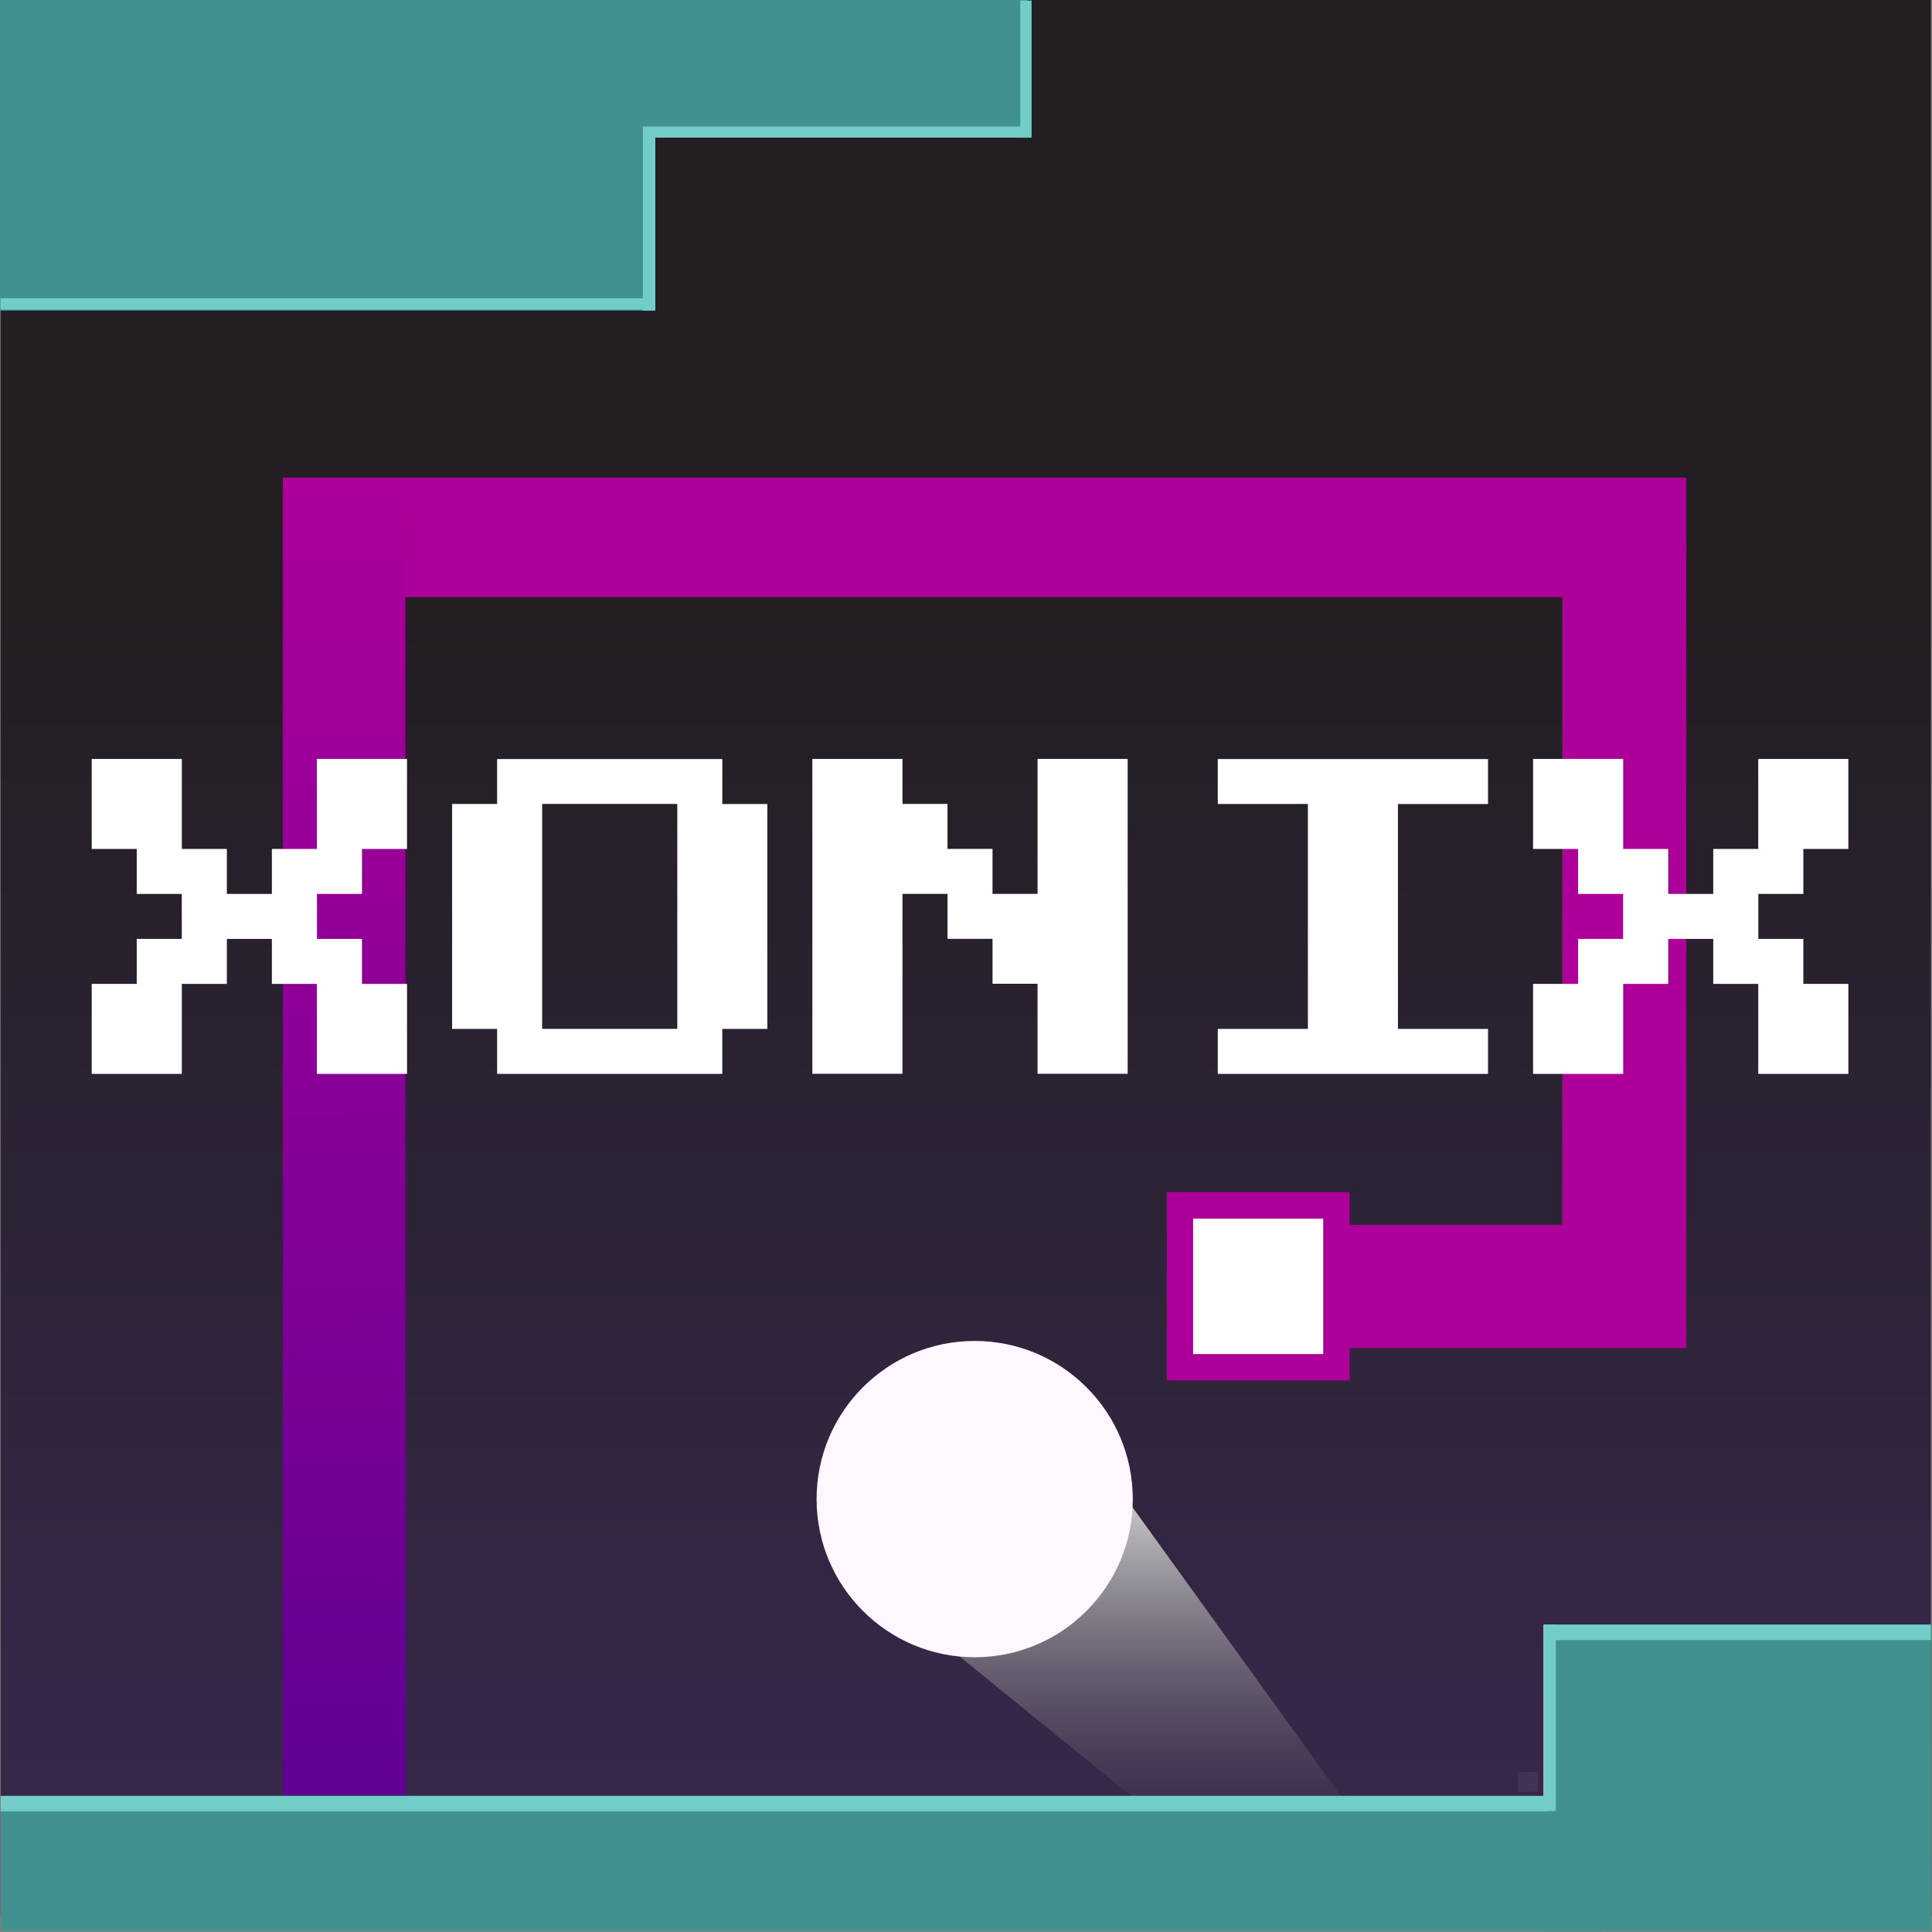 <svg xmlns="http://www.w3.org/2000/svg" width="128" height="128" fill="none"><rect width="100%" height="100%" fill="#808080" stroke="none"/><path fill="url(#a)" d="M127.926 0H.041v126.98h127.885Z" style="fill:url(#a);stroke-width:.25"/><path fill="#fff" stroke="#ad0099" stroke-width="1.749" d="M88.541 79.862H78.173v10.722h10.368z"/><path fill="url(#b)" d="m59.667 106.573 19.308 15.689 11.39-1.145-18-24.953Z" style="fill:url(#b);stroke-width:.25"/><path fill="#fff7ff" d="M64.575 109.797c5.785 0 10.475-4.69 10.475-10.478 0-5.787-4.69-10.478-10.475-10.478-5.784 0-10.474 4.691-10.474 10.478s4.69 10.478 10.474 10.478z" style="stroke-width:.568"/><path fill="#41928e" d="M43.274 0H-.004v20.583h43.278ZM68.045 0h-24.77v9.018h24.77zM127.926 107.634H102.25v20.296h25.677z" style="stroke-width:.25"/><path fill="#ad0099" d="M111.723 35.603h-8.227v45.915h8.227z" style="stroke-width:.25"/><path fill="#ad0099" d="M111.72 31.644H18.737v7.92h92.985zM111.72 81.15H88.865v8.167h22.857z" style="stroke-width:.25"/><path fill="#41928e" d="M105.988 119.516H.041v8.417h105.947Z" style="stroke-width:.25"/><path fill="#71cdc6" d="M103.076 107.634h-.827v12.35h.827z" style="stroke-width:.227"/><path fill="#71cdc6" d="M102.499 118.98H.04v1.03h102.458Z" style="stroke-width:.25"/><path fill="#71cdc6" d="M43.417 8.377h-.827v12.208h.827z" style="stroke-width:.226"/><path fill="#71cdc6" d="M68.097 8.377h-24.68v.743h24.68z" style="stroke-width:.25"/><path fill="#71cdc6" d="M43.167 19.762H.033v.744h43.134Z" style="stroke-width:.251"/><path fill="#71cdc6" d="M68.344.035h-.746v9.083h.746z" style="stroke-width:.252"/><path fill="#3f3356" d="M101.887 117.398h-1.314v1.315h1.314z" style="stroke-width:.25"/><path fill="url(#c)" d="M26.857 32.881h-8.12v86.056h8.12z" style="fill:url(#c);stroke-width:.25"/><path fill="#fff" d="M6.077 71.146v-5.962h2.982v-2.98h2.984v-2.979H9.059v-2.979H6.077v-5.963h5.97v5.963h2.983v2.98h2.983v-2.98h2.982v-5.963h5.97v5.963h-2.982v2.98H21v2.978h2.983v2.98h2.983v5.962h-5.97v-5.962h-2.983v-2.98H15.03v2.98h-2.983v5.962zm26.859 0v-2.98h-2.983v-14.9h2.983v-2.979h14.919v2.98h2.983v14.9h-2.983v2.98zm2.983-2.983h8.953v-14.9H35.92Zm17.902 2.983V50.283h5.97v2.98h2.983v2.979h2.983v2.979h2.983v-8.942h5.97v20.863h-5.97v-5.963h-2.983V62.2h-2.983v-2.98h-2.983v11.922h-5.97Zm26.86 0v-2.98h5.97v-14.9h-5.97v-2.979h17.905v2.98h-5.97v14.9h5.97v2.98zm20.889 0v-5.962h2.982v-2.98h2.983v-2.979h-2.983v-2.979h-2.982v-5.963h5.97v5.963h2.982v2.98h2.984v-2.98h2.982v-5.963h5.97v5.963h-2.982v2.98h-2.983v2.978h2.983v2.98h2.983v5.962h-5.97v-5.962h-2.983v-2.98h-2.984v2.98h-2.982v5.962z" style="stroke-width:.424"/><defs><linearGradient id="a" x1="255.91" x2="255.91" y1="519.158" y2="153.751" gradientTransform="matrix(.25 0 0 .25 -.004 0)" gradientUnits="userSpaceOnUse"><stop stop-color="#3A2950"/><stop offset="1" stop-color="#221E21"/></linearGradient><linearGradient id="b" x1="303.203" x2="303.203" y1="392.044" y2="485.723" gradientTransform="matrix(.25 0 0 .25 -.004 0)" gradientUnits="userSpaceOnUse"><stop stop-color="#D9D9D9"/><stop offset="1" stop-color="#737373" stop-opacity="0"/></linearGradient><linearGradient id="c" x1="91.897" x2="90.541" y1="466.993" y2="123.859" gradientTransform="matrix(.25 0 0 .25 -.004 0)" gradientUnits="userSpaceOnUse"><stop stop-color="#620094"/><stop offset="1" stop-color="#AD0099"/></linearGradient></defs><path fill="#71cdc6" d="M127.926 107.634H102.25v1.03h25.677z" style="stroke-width:.125"/></svg>